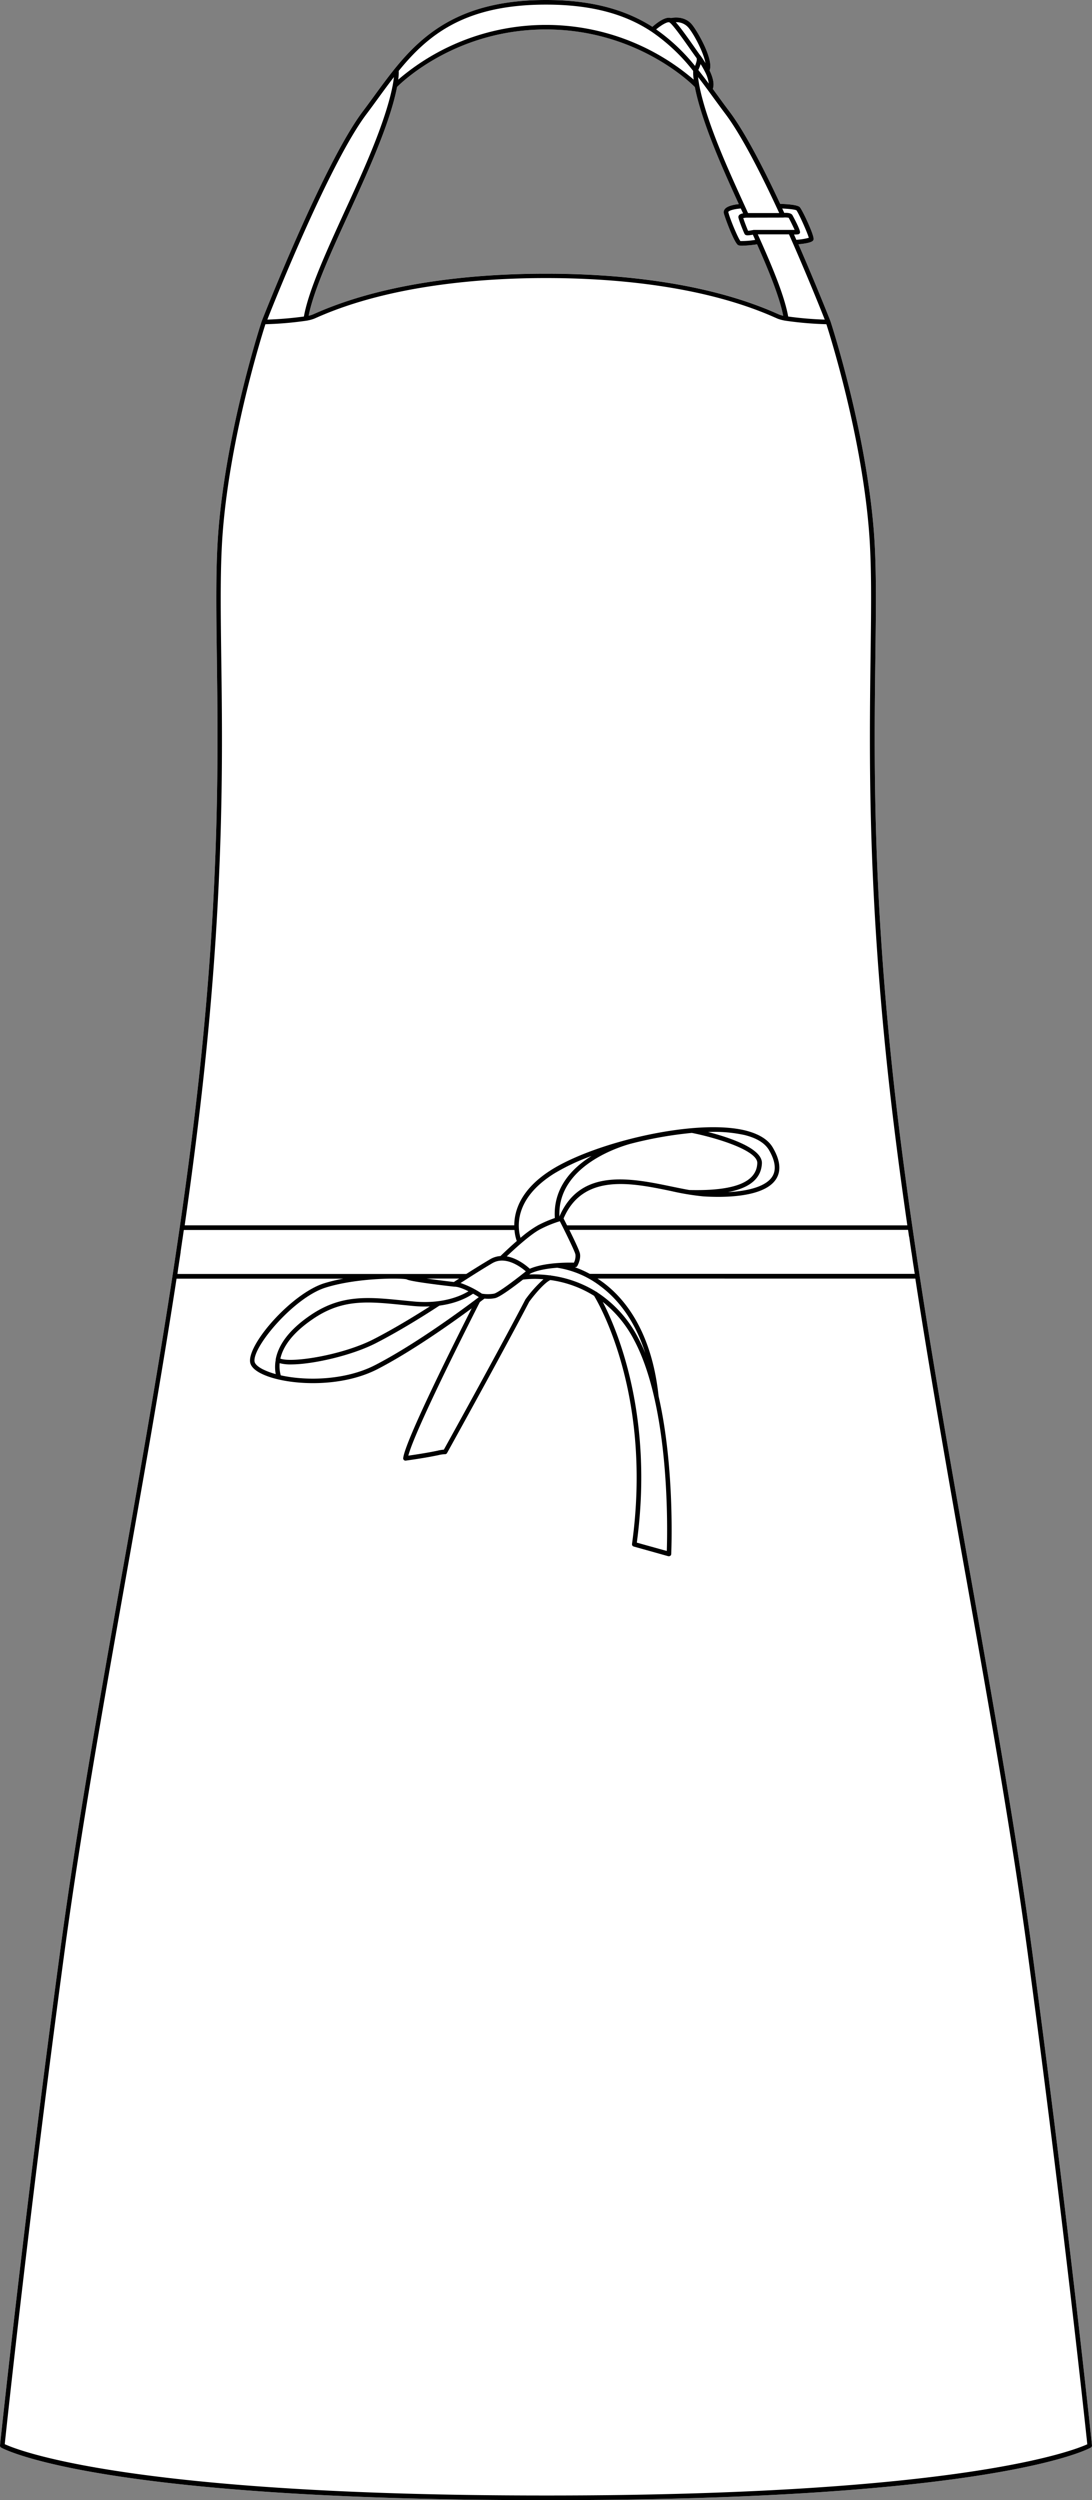 <svg xmlns="http://www.w3.org/2000/svg" viewBox="0 0 473.82 1084.71"><rect x="0" y="0" width="473.82" height="1084.71" fill="#808080" stroke="none"/><defs><style>.cls-1{fill:#fff;}</style></defs><g id="Layer_2" data-name="Layer 2"><g id="Layer_1-2" data-name="Layer 1"><path class="cls-1" d="M448,847.69c-6.93-51.54-16.54-105.6-26.68-162.84-3.48-19.61-7.08-39.89-10.53-59.89-4.76-27.54-8.49-50.22-11.74-71.38-1.12-7.3-2.18-14.39-3.14-21.07-3.6-24.78-6.47-47.21-8.73-68.55-8.63-81.36-7.9-137.78-7.36-179,.29-22.56.52-40.38-.78-55.89-3.7-43.88-18.55-89.24-18.7-89.7v0a0,0,0,0,0,0,0c-.06-.17-6-15.25-13.89-33.38,6.16-.59,6.43-1.55,6.57-2.09.43-1.6-5-13.13-6.06-14.09s-5.51-1.27-8.43-1.35c-8.87-19-16.31-32.5-22.12-40.2-1.73-2.28-3.44-4.62-5.08-6.89-.69-.93-1.37-1.87-2.05-2.81.86-2.16-.08-5.22-1.39-8,1.93-4.63-5.25-17.08-7.71-20-3.06-3.64-7.77-3-9.05-2.73-2.45-.82-6.29,2.24-8.05,3.8C272.06,4.63,257.66,0,236.9,0h0c-35.83,0-52.68,13.82-65.67,29.88-3,3.75-5.86,7.61-8.65,11.46-1.66,2.27-3.36,4.61-5.09,6.9-17.12,22.68-43.67,90.43-43.93,91.11a0,0,0,0,0,0,0s0,0,0,0c-.15.46-15,45.82-18.69,89.7-1.31,15.52-1.08,33.36-.78,55.94.53,41.18,1.26,97.59-7.37,178.92-2.28,21.34-5.12,43.76-8.72,68.55-1,6.74-2,13.63-3.15,21.07-3.25,21.17-7,43.85-11.73,71.38-3.46,20-7,40.22-10.52,59.81-9.84,55.51-19.16,107.93-26,158.12l-.14.92-.51,3.88C10,965.88.11,1060,0,1060.93a1,1,0,0,0,.5,1c1.66.93,43,22.81,236.39,22.81s234.74-21.88,236.41-22.81a1,1,0,0,0,.51-1C473.72,1060,463.84,965.88,448,847.69ZM172.28,37.75c2.28-2.3,25.83-25,64.62-25s62.38,22.69,64.64,25c1,5.21,3.3,13.58,8.43,26.37,3.1,7.78,6.87,16.15,10.64,24.41-1.91.2-5,.74-6.08,2.17a2.16,2.16,0,0,0-.42,1.81c.38,1.63,4.52,13,6.25,13.84a4.74,4.74,0,0,0,1.79.23,51.08,51.08,0,0,0,6.38-.61c5.71,12.86,9.79,23.21,11.35,31a10.08,10.08,0,0,1-1.59-.47c-.34-.13-.83-.35-1.45-.62-32.08-14.18-72-17.16-99.94-17.16s-67.84,3-99.91,17.16c-.63.27-1.11.49-1.45.62a11,11,0,0,1-1.58.47c2.21-11.15,9.65-27.41,17.51-44.59,4.32-9.46,8.79-19.24,12.39-28.22C169,51.33,171.27,43,172.28,37.75Z"/><path d="M448,847.69c-6.93-51.54-16.54-105.6-26.68-162.84-3.48-19.61-7.08-39.89-10.53-59.89-4.76-27.54-8.49-50.22-11.74-71.38-1.12-7.3-2.18-14.39-3.14-21.07-3.6-24.78-6.47-47.21-8.73-68.55-8.63-81.36-7.9-137.78-7.36-179,.29-22.56.52-40.38-.78-55.89-3.7-43.88-18.55-89.24-18.7-89.7v0a0,0,0,0,0,0,0c-.06-.17-6-15.25-13.89-33.38,6.16-.59,6.43-1.55,6.57-2.09.43-1.6-5-13.13-6.06-14.09s-5.51-1.27-8.43-1.35c-8.87-19-16.31-32.5-22.12-40.2-1.73-2.28-3.44-4.62-5.08-6.89-.69-.93-1.37-1.87-2.05-2.81.86-2.16-.08-5.22-1.39-8,1.93-4.63-5.25-17.08-7.71-20-3.06-3.64-7.77-3-9.05-2.73-2.45-.82-6.29,2.24-8.05,3.8C272.06,4.63,257.66,0,236.9,0h0c-35.83,0-52.68,13.82-65.67,29.88-3,3.75-5.86,7.61-8.65,11.46-1.66,2.27-3.36,4.61-5.09,6.9-17.12,22.68-43.67,90.43-43.93,91.11a0,0,0,0,0,0,0s0,0,0,0c-.15.46-15,45.82-18.69,89.7-1.31,15.52-1.08,33.36-.78,55.94.53,41.18,1.26,97.59-7.37,178.92-2.28,21.34-5.12,43.76-8.72,68.55-1,6.74-2,13.63-3.15,21.07-3.25,21.17-7,43.85-11.73,71.38-3.46,20-7,40.22-10.52,59.81-9.84,55.51-19.16,107.93-26,158.12l-.14.92-.51,3.88C10,965.88.11,1060,0,1060.93a1,1,0,0,0,.5,1c1.66.93,43,22.81,236.39,22.81s234.74-21.88,236.41-22.81a1,1,0,0,0,.51-1C473.72,1060,463.84,965.88,448,847.69Zm-53.53-311.2c.09.52.17,1,.23,1.57.25,1.65.49,3.32.74,5,0,.18.07.37.1.54.22,1.5.43,3,.66,4.53.12.67.21,1.36.32,2,.12.85.26,1.7.39,2.56h-141a44.13,44.13,0,0,0-6.55-2.9h.21a1,1,0,0,0,.9-.48c.07-.12,1.69-2.93,1.16-5.49-.29-1.37-2.62-6.25-4.59-10.22H394C394.15,534.58,394.3,535.54,394.42,536.49ZM261.53,564.85a51.06,51.06,0,0,1,13.64,16.63c15.58,29.23,14.46,82.62,14.15,91.44l-13-3.62C283.78,614.05,267.65,576.65,261.53,564.85Zm15.41,15.69a52.15,52.15,0,0,0-17.71-19.77,1.06,1.06,0,0,0-.53-.34,49.83,49.83,0,0,0-19.56-7,.85.85,0,0,0-.59-.08,52.72,52.72,0,0,0-8.89-.4l.56-.44c3.18-1.51,7.69-2.19,11.56-2.48a41.24,41.24,0,0,1,18.87,8.1c6.62,4.94,14.48,13.71,19.33,28.92Q278.57,583.64,276.94,580.54Zm-157.3,15.64a30.28,30.28,0,0,1-5.76-2.17c-2.08-1.09-3.31-2.28-3.44-3.34-.83-6.37,17.08-27.68,30.77-32,14-4.43,33.75-4.23,35.33-3.56,1.68.94,16.13,2.64,20.53,3.14h.12c1.62,0,3.92.92,6.07,2-2.94,1.79-10.88,5.65-23.81,4.42-1.55-.14-3.06-.3-4.54-.44-14.9-1.51-26.68-2.7-39.91,6.2-10.49,7.05-14.35,13.87-15.37,19.32a.85.85,0,0,0,0,.32A17.14,17.14,0,0,0,119.64,596.18Zm65.51-41.45h14.07c-1.09.7-1.88,1.22-2.28,1.49C193.29,555.8,188.86,555.25,185.15,554.73Zm143.44-50.07c-.33,8.32-10,12.13-29.48,11.65-2.41-.42-5-.95-7.6-1.49-17.69-3.66-39.69-8.2-48.78,13h0c-.93-21.63,25.37-30.06,30.81-31.56a171.22,171.22,0,0,1,26.66-4.73C311.4,493.78,328.82,499.22,328.59,504.66Zm-21.36-13.52a61.17,61.17,0,0,1,15.86,1.32c5.27,1.31,8.83,3.52,10.6,6.56,2.72,4.71,3.2,8.56,1.42,11.42-2.42,3.91-9.35,6.29-19.23,6.79,9.57-1.83,14.43-6,14.71-12.49S316.36,493.47,307.23,491.14Zm-66.49,37.32a54.19,54.19,0,0,0-7.19,3.08,47.4,47.4,0,0,0-7.69,5.51c-1.21-4-3.25-16.74,14.61-27.9a91.67,91.67,0,0,1,16.2-7.62C248.17,506.84,239.94,515.42,240.74,528.46Zm-6.29,4.85a48.82,48.82,0,0,1,8.46-3.45c.51,1,1.06,2.07,1.61,3.18h0c2.37,4.76,4.91,10.05,5.16,11.23a6.23,6.23,0,0,1-.67,3.56c-2.66-.07-12.75-.12-19.13,2.64-1.36-1.26-5.35-4.58-10-5.37C223.05,542.08,230.23,535.46,234.45,533.31Zm-6.29,18.29c-4.78,3.83-12.07,9.32-13.82,9.68a16,16,0,0,1-5.25,0,38.64,38.64,0,0,0-9.25-4.62c3-1.92,8.54-5.5,13.8-8.61C219.31,544.73,225.89,549.64,228.16,551.6ZM186.5,566.81c-5,3.19-14.87,9.35-24.44,14.25-13.51,6.9-35.28,10.34-40.41,8.41,1.13-5.06,5-11.07,14.46-17.42,12.64-8.5,23.52-7.4,38.61-5.88l4.55.45A52.83,52.83,0,0,0,186.5,566.81Zm-65.16,24.63a18.07,18.07,0,0,0,4.93.54c9.57,0,26.45-3.92,36.7-9.16,12.66-6.47,25.85-15.14,27.68-16.35,8.21-1.08,13-4.07,14.62-5.18,1,.56,1.84,1.09,2.48,1.5-5.77,4.39-27,20.19-44.93,29.45-12.76,6.6-29.73,7-41,4.47A14.87,14.87,0,0,1,121.34,591.44Zm86.86-26.5c.93-.71,1.62-1.23,2-1.51.47,0,1,.07,1.62.07a14.72,14.72,0,0,0,3-.28c2.07-.43,8.09-4.92,12.11-8.05a43.27,43.27,0,0,1,8.88-.14,54.3,54.3,0,0,0-7.78,8.68.28.28,0,0,0-.08.12c-.09.18-9.33,18.07-35.36,65.13a15.56,15.56,0,0,0-2.68.43c-1.81.38-5.09,1.07-12.73,2.17C180.11,620.07,206.36,568.54,208.2,564.94ZM357.86,138.67A152.86,152.86,0,0,1,342,137.33c-1.59-8.7-6.41-20.59-13.19-35.65h13.53C349.88,118.69,356.05,134.07,357.86,138.67ZM345.55,91.24c.86.92,4.81,9.72,5.39,11.94a29.22,29.22,0,0,1-5.41.87c-.33-.76-.67-1.54-1-2.31,1.7,0,1.9-.08,2.1-.18a1,1,0,0,0,.5-.66c.27-1.1-3.29-7.56-3.33-7.62-.57-.85-2.15-1-3.5-.9l-.89-1.92C342.21,90.59,345,90.9,345.55,91.24Zm-5.92,3.16h.14a7.61,7.61,0,0,1,2.43.09c.41.7,1.87,3.64,2.59,5.26-.55,0-1.22,0-1.83,0H327.2l-.16,0a21.58,21.58,0,0,1-2.45.39c-.5-1.13-1.73-4.31-2.08-5.53a9,9,0,0,1,1.45-.17Zm-16.49,7.21c.18.23.39.49,1.28.49a12.5,12.5,0,0,0,2.24-.28c.35.76.7,1.52,1,2.27a37.39,37.39,0,0,1-6.39.5c-1-1.15-4.63-9.78-5.24-12.52a.19.19,0,0,1,0-.17c.56-.72,3.11-1.28,5.41-1.45.32.71.64,1.41,1,2.11-1.36.24-2.06.78-2.06,1.63S322.78,101.12,323.14,101.61ZM309.65,42.52c1.66,2.27,3.38,4.62,5.11,6.92,6,8,13.89,22.47,23.35,43H324.59l-.19-.38c-4.39-9.62-8.95-19.56-12.59-28.67-6.74-16.83-8.49-25.85-8.92-29.95C305.2,36.4,307.41,39.44,309.65,42.52ZM303,30.36a15.42,15.42,0,0,0,1-2.56c.64,1,1.28,2.13,1.83,3.23a.06.06,0,0,0,0,0,14.85,14.85,0,0,1,1.71,5.25C306.07,34.32,304.56,32.32,303,30.36Zm-4.4-18.51c2.61,3.07,6.75,11.1,7.5,15.53-1.07-1.76-2-3.09-2.32-3.45h0a0,0,0,0,1,0,0c-.33-.4-1.16-1.59-2.21-3.09-3.23-4.61-6.29-8.9-8.34-11.2A6.76,6.76,0,0,1,298.59,11.85Zm-8.11-2.12c1.43.84,6.84,8.53,9.42,12.23,1.12,1.57,1.92,2.71,2.27,3.16a.05.05,0,0,1,0,0c.39.48,0,2-.61,3.49a82.46,82.46,0,0,0-16.87-15.86C287,10.86,289.65,9.27,290.48,9.73ZM173,30.77C185.92,14.84,202,2,236.9,2h0c20.84,0,35,4.59,45.7,11.67l.17.11a80.46,80.46,0,0,1,18,17,21.49,21.49,0,0,0,.23,3.77,98.42,98.42,0,0,0-128.21,0A22.12,22.12,0,0,0,173,30.77Zm-.75,7c2.28-2.3,25.83-25,64.62-25s62.38,22.69,64.64,25c1,5.21,3.3,13.58,8.43,26.37,3.1,7.78,6.87,16.15,10.64,24.41-1.91.2-5,.74-6.08,2.17a2.16,2.16,0,0,0-.42,1.81c.38,1.63,4.52,13,6.25,13.84a4.74,4.74,0,0,0,1.79.23,51.08,51.08,0,0,0,6.38-.61c5.71,12.86,9.79,23.21,11.35,31a10.08,10.08,0,0,1-1.59-.47c-.34-.13-.83-.35-1.45-.62-32.08-14.18-72-17.16-99.94-17.16s-67.84,3-99.91,17.16c-.63.27-1.11.49-1.45.62a11,11,0,0,1-1.58.47c2.21-11.15,9.65-27.41,17.51-44.59,4.32-9.46,8.79-19.24,12.39-28.22C169,51.33,171.27,43,172.28,37.75ZM159.07,49.44c1.73-2.3,3.45-4.66,5.1-6.93,2.23-3.07,4.46-6.11,6.75-9.07-.42,4.1-2.18,13.12-8.91,29.94-3.57,8.94-8,18.7-12.36,28.13-8.08,17.7-15.73,34.41-17.79,45.82A156,156,0,0,1,116,138.67C119.84,128.84,143.47,70.1,159.07,49.44ZM88.66,464.17C97.31,382.72,96.57,326.25,96,285c-.29-22.52-.52-40.31.78-55.74,3.43-40.77,16.54-82.85,18.38-88.59a150.93,150.93,0,0,0,17.68-1.51,17.58,17.58,0,0,0,3.4-.86l1.51-.66c31.76-14,71.43-17,99.11-17s67.37,2.94,99.13,17l1.52.66a17.45,17.45,0,0,0,3.39.86,150.62,150.62,0,0,0,17.67,1.51c1.85,5.74,15,47.82,18.4,88.59,1.3,15.41,1.06,33.19.77,55.69-.53,41.25-1.27,97.73,7.37,179.21,2.24,21,5.06,43.14,8.58,67.49H246.05c-.66-1.31-1.21-2.38-1.51-3,8.47-19.78,29.57-15.43,46.57-11.91a110.91,110.91,0,0,0,14,2.33c7.79.51,26.48.79,31.7-7.61,2.19-3.53,1.72-8.06-1.42-13.45-2-3.53-6-6-11.83-7.5-21.59-5.37-65,5-84.15,16.94-13.44,8.4-16.25,17.82-16.27,24.19h-143C83.61,507.3,86.42,485.2,88.66,464.17ZM77.4,549.79c.1-.54.17-1.1.25-1.64.25-1.63.49-3.23.73-4.81a2.7,2.7,0,0,1,0-.28c.25-1.68.49-3.35.73-5,.09-.5.16-1,.23-1.48.14-1,.28-2,.43-2.93H223.23a19,19,0,0,0,1,4.79c-3.31,2.87-6.17,5.64-7.08,6.52a10,10,0,0,0-4.52,1.41c-3.6,2.13-7.35,4.48-10.32,6.37H77C77.11,551.74,77.26,550.77,77.4,549.79Zm159.5,532.93c-180.7,0-229.23-19.67-234.84-22.27.93-8.78,10.6-99.67,25.78-212.5.17-1.29.35-2.58.52-3.87l.13-.92c6.89-50.15,16.18-102.56,26-158,3.47-19.59,7.06-39.85,10.52-59.83,4.69-27.18,8.37-49.63,11.6-70.56H149a70.66,70.66,0,0,0-8.34,2c-14.12,4.47-33.16,26.23-32.14,34.16.23,1.77,1.75,3.41,4.5,4.85,4.91,2.58,13.41,4.32,22.79,4.32s19.55-1.73,28-6.08c14.92-7.72,32.08-19.9,40.87-26.39-6.79,13.39-28.92,57.49-29.73,65a1,1,0,0,0,.29.82,1,1,0,0,0,.69.28H176c8.7-1.22,12.31-2,14.25-2.39a11.76,11.76,0,0,1,2.86-.4,1,1,0,0,0,.87-.51c25.44-46,35-64.36,35.63-65.61,1.65-2.27,6.27-8.06,9.17-9.45a47.92,47.92,0,0,1,19,6.86c2.28,3.77,25.3,43.67,16.45,107.66A1,1,0,0,0,275,671l15,4.2a1,1,0,0,0,.26,0,1,1,0,0,0,.57-.18,1,1,0,0,0,.42-.76c0-.47,1.72-37-5.49-68.5,0,0,0,0,0-.07-3-28.12-14.71-42.3-24-49.23-.85-.63-1.68-1.2-2.5-1.73H397.16c3.22,20.93,6.93,43.38,11.62,70.56,3.45,20,7,40.3,10.53,59.91C429.47,742.41,439.06,796.45,446,848c15.15,112.82,24.85,203.71,25.78,212.49C466.14,1063.05,417.61,1082.72,236.9,1082.72Z"/></g></g></svg>